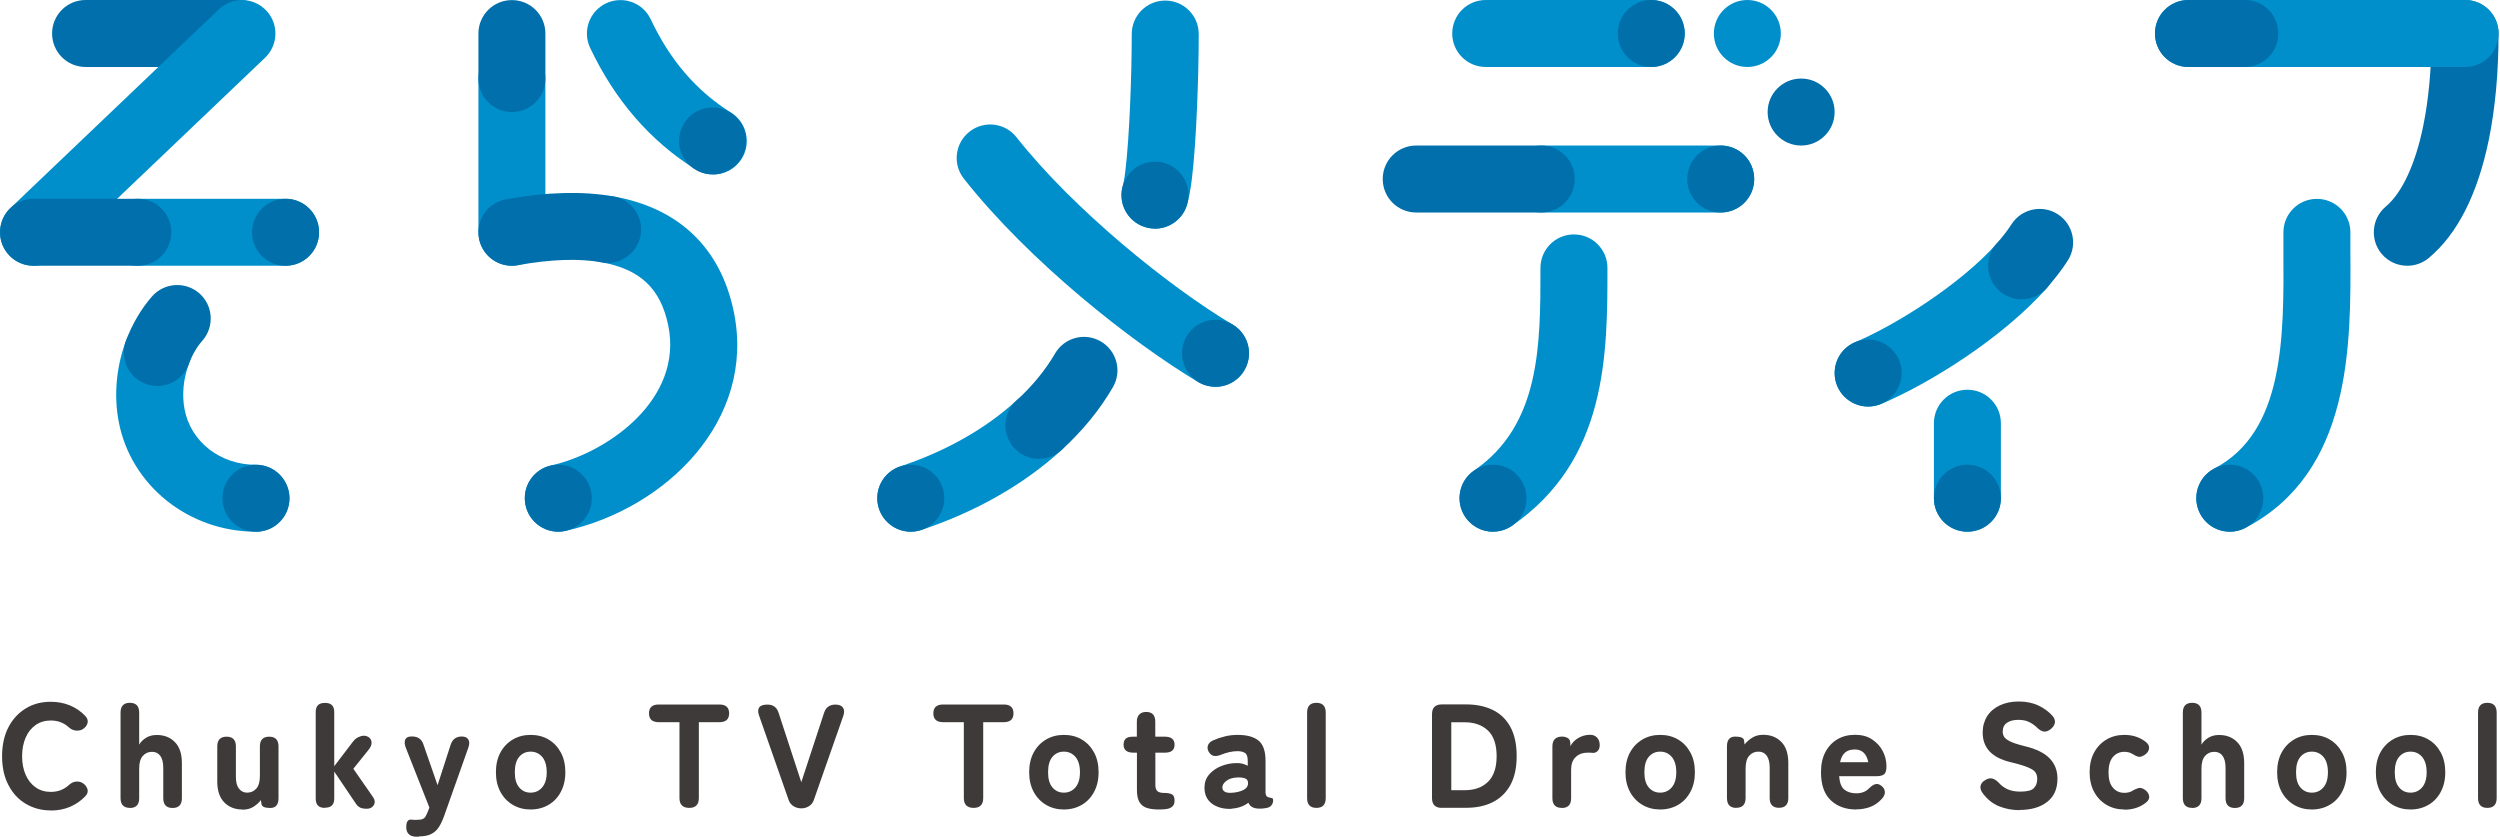 <svg width="499" height="167" viewBox="0 0 499 167" fill="none" xmlns="http://www.w3.org/2000/svg">
<path d="M10.14 161.761C8.281 161.761 6.61 161.311 5.127 160.428C3.644 159.546 2.498 158.288 1.672 156.673C0.827 155.058 0.414 153.143 0.414 150.946C0.414 148.749 0.827 146.796 1.672 145.181C2.498 143.567 3.662 142.309 5.127 141.407C6.592 140.506 8.263 140.074 10.14 140.074C11.53 140.074 12.807 140.318 13.971 140.807C15.135 141.295 16.149 141.989 17.013 142.891C17.463 143.379 17.613 143.867 17.463 144.374C17.313 144.862 16.994 145.257 16.543 145.519L16.393 145.613C16.093 145.782 15.698 145.857 15.172 145.82C14.647 145.782 14.159 145.557 13.708 145.144C12.732 144.261 11.53 143.811 10.14 143.811C8.976 143.811 7.981 144.111 7.117 144.712C6.254 145.313 5.596 146.139 5.127 147.209C4.658 148.28 4.413 149.519 4.413 150.946C4.413 152.373 4.658 153.593 5.127 154.664C5.596 155.715 6.254 156.56 7.117 157.161C7.981 157.762 8.976 158.062 10.14 158.062C11.53 158.062 12.732 157.612 13.708 156.729C14.159 156.316 14.609 156.072 15.079 156.016C15.548 155.959 15.98 156.016 16.393 156.241L16.449 156.278C16.9 156.523 17.219 156.898 17.426 157.405C17.613 157.931 17.501 158.419 17.069 158.888C16.205 159.809 15.172 160.522 14.008 161.029C12.825 161.536 11.549 161.78 10.14 161.78V161.761Z" fill="#3E3A39"/>
<path d="M25.921 161.254C24.682 161.254 24.062 160.597 24.062 159.301V142.233C24.062 140.938 24.682 140.281 25.921 140.281C27.161 140.281 27.78 140.938 27.78 142.233V148.636C28.062 148.129 28.494 147.679 29.113 147.284C29.733 146.89 30.447 146.702 31.291 146.702C32.775 146.702 33.977 147.172 34.897 148.11C35.836 149.049 36.305 150.457 36.305 152.298V159.32C36.305 160.616 35.685 161.273 34.446 161.273C33.207 161.273 32.587 160.616 32.587 159.32V153.218C32.587 152.185 32.381 151.396 31.986 150.852C31.592 150.326 31.047 150.063 30.353 150.063C29.602 150.063 29.001 150.326 28.513 150.871C28.024 151.415 27.78 152.26 27.78 153.424V159.32C27.78 160.616 27.161 161.273 25.921 161.273V161.254Z" fill="#3E3A39"/>
<path d="M48.381 161.574C46.897 161.574 45.696 161.104 44.775 160.165C43.837 159.227 43.367 157.818 43.367 155.978V148.993C43.367 147.698 43.987 147.041 45.226 147.041C46.465 147.041 47.085 147.698 47.085 148.993V155.096C47.085 156.11 47.291 156.898 47.705 157.424C48.118 157.95 48.662 158.213 49.319 158.213C50.071 158.213 50.671 157.95 51.16 157.405C51.648 156.861 51.873 156.016 51.873 154.852V148.993C51.873 147.698 52.493 147.041 53.732 147.041C54.971 147.041 55.591 147.698 55.591 148.993V159.32C55.591 160.616 55.046 161.273 53.938 161.273C52.831 161.273 52.267 161.01 52.192 160.485L52.08 159.696C51.704 160.184 51.216 160.635 50.596 161.029C49.977 161.423 49.244 161.611 48.362 161.611L48.381 161.574Z" fill="#3E3A39"/>
<path d="M64.837 161.254C63.617 161.254 63.016 160.634 63.016 159.433V142.12C63.016 140.9 63.617 140.299 64.837 140.299H64.893C66.114 140.299 66.715 140.9 66.715 142.12V152.936L70.376 148.129C70.714 147.678 71.071 147.359 71.484 147.153C71.878 146.965 72.272 146.852 72.611 146.852C73.042 146.852 73.399 146.984 73.7 147.228C74 147.472 74.15 147.81 74.169 148.223C74.188 148.636 74 149.105 73.587 149.631L70.526 153.443L74.413 159.038C74.713 159.451 74.826 159.846 74.789 160.202C74.732 160.559 74.563 160.86 74.282 161.085C74 161.31 73.643 161.423 73.23 161.423C72.629 161.423 72.16 161.348 71.859 161.179C71.559 161.029 71.296 160.784 71.071 160.465L66.715 154.006V159.395C66.715 160.615 66.114 161.216 64.893 161.216H64.837V161.254Z" fill="#3E3A39"/>
<path d="M83.621 167H82.907C82.306 166.963 81.837 166.775 81.537 166.437C81.236 166.099 81.086 165.667 81.086 165.104C81.086 163.996 81.443 163.508 82.137 163.602C82.306 163.602 82.494 163.639 82.663 163.639C82.832 163.639 83.02 163.639 83.189 163.639C83.715 163.639 84.109 163.583 84.372 163.47C84.635 163.357 84.823 163.17 84.973 162.907C85.123 162.644 85.273 162.287 85.461 161.837L85.705 161.179L80.992 149.237C80.729 148.543 80.71 147.998 80.898 147.604C81.086 147.209 81.48 147.003 82.043 147.003H82.288C83.414 147.003 84.147 147.529 84.503 148.561L87.338 156.729L89.967 148.599C90.324 147.547 91.056 147.003 92.183 147.003C92.803 147.003 93.253 147.209 93.478 147.604C93.723 147.998 93.723 148.543 93.478 149.237L88.634 162.907C88.315 163.789 87.958 164.54 87.564 165.141C87.169 165.742 86.644 166.193 86.024 166.493C85.404 166.794 84.597 166.944 83.621 166.944V167Z" fill="#3E3A39"/>
<path d="M105.913 161.573C104.599 161.573 103.416 161.273 102.364 160.653C101.313 160.034 100.487 159.17 99.886 158.062C99.285 156.936 98.984 155.64 98.984 154.138C98.984 152.636 99.285 151.303 99.886 150.195C100.487 149.087 101.313 148.223 102.364 147.604C103.416 146.984 104.599 146.684 105.913 146.684C107.227 146.684 108.448 146.984 109.481 147.604C110.532 148.223 111.339 149.087 111.94 150.195C112.541 151.303 112.842 152.617 112.842 154.138C112.842 155.659 112.541 156.936 111.94 158.062C111.339 159.189 110.513 160.053 109.481 160.653C108.448 161.254 107.246 161.573 105.913 161.573ZM105.913 158.212C106.852 158.212 107.622 157.856 108.223 157.161C108.823 156.466 109.124 155.452 109.124 154.138C109.124 152.824 108.823 151.791 108.223 151.077C107.622 150.383 106.852 150.026 105.913 150.026C104.974 150.026 104.204 150.383 103.622 151.077C103.04 151.772 102.758 152.786 102.758 154.138C102.758 155.49 103.04 156.466 103.622 157.161C104.204 157.856 104.955 158.212 105.913 158.212Z" fill="#3E3A39"/>
<path d="M137.575 161.254C136.28 161.254 135.623 160.597 135.623 159.301V144.148H131.492C130.196 144.148 129.539 143.566 129.539 142.383C129.539 141.2 130.196 140.618 131.492 140.618H143.584C144.88 140.618 145.537 141.2 145.537 142.383C145.537 143.566 144.88 144.148 143.584 144.148H139.491V159.301C139.491 160.597 138.852 161.254 137.575 161.254Z" fill="#3E3A39"/>
<path d="M159.956 161.348C159.411 161.348 158.886 161.216 158.416 160.935C157.947 160.653 157.609 160.24 157.421 159.696L151.525 142.872C151.262 142.158 151.262 141.614 151.525 141.219C151.788 140.825 152.333 140.637 153.178 140.637C154.304 140.637 155.037 141.163 155.393 142.233L159.937 156.128L164.5 142.233C164.857 141.163 165.608 140.637 166.772 140.637C167.485 140.637 167.974 140.844 168.255 141.238C168.537 141.632 168.556 142.196 168.33 142.872L162.435 159.696C162.247 160.24 161.909 160.653 161.439 160.935C160.97 161.216 160.482 161.348 159.956 161.348Z" fill="#3E3A39"/>
<path d="M194.333 161.254C193.038 161.254 192.381 160.597 192.381 159.301V144.148H188.25C186.954 144.148 186.297 143.566 186.297 142.383C186.297 141.2 186.954 140.618 188.25 140.618H200.342C201.637 140.618 202.295 141.2 202.295 142.383C202.295 143.566 201.637 144.148 200.342 144.148H196.249V159.301C196.249 160.597 195.61 161.254 194.333 161.254Z" fill="#3E3A39"/>
<path d="M212.35 161.573C211.036 161.573 209.853 161.273 208.802 160.653C207.75 160.034 206.924 159.17 206.323 158.062C205.722 156.936 205.422 155.64 205.422 154.138C205.422 152.636 205.722 151.303 206.323 150.195C206.924 149.087 207.75 148.223 208.802 147.604C209.853 146.984 211.036 146.684 212.35 146.684C213.665 146.684 214.885 146.984 215.918 147.604C216.97 148.223 217.777 149.087 218.378 150.195C218.979 151.303 219.279 152.617 219.279 154.138C219.279 155.659 218.979 156.936 218.378 158.062C217.777 159.189 216.951 160.053 215.918 160.653C214.885 161.254 213.684 161.573 212.35 161.573ZM212.35 158.212C213.289 158.212 214.059 157.856 214.66 157.161C215.261 156.466 215.561 155.452 215.561 154.138C215.561 152.824 215.261 151.791 214.66 151.077C214.059 150.383 213.289 150.026 212.35 150.026C211.412 150.026 210.642 150.383 210.06 151.077C209.478 151.772 209.196 152.786 209.196 154.138C209.196 155.49 209.478 156.466 210.06 157.161C210.642 157.856 211.393 158.212 212.35 158.212Z" fill="#3E3A39"/>
<path d="M231.344 161.573C230.406 161.573 229.598 161.479 228.941 161.273C228.284 161.066 227.777 160.672 227.439 160.109C227.101 159.545 226.932 158.738 226.932 157.686V150.232H226.218C224.923 150.232 224.266 149.706 224.266 148.636C224.266 148.129 224.397 147.735 224.679 147.453C224.96 147.172 225.449 147.04 226.181 147.04H226.913V144.055C226.913 143.435 227.082 142.947 227.401 142.609C227.721 142.271 228.19 142.102 228.772 142.102C229.993 142.102 230.593 142.759 230.593 144.055V147.04H232.49C233.785 147.04 234.443 147.566 234.443 148.636C234.443 149.706 233.804 150.232 232.527 150.232H230.612V156.71C230.612 157.311 230.762 157.724 231.063 157.949C231.363 158.175 231.795 158.269 232.377 158.269C233.053 158.269 233.56 158.362 233.917 158.55C234.274 158.738 234.443 159.151 234.443 159.808C234.443 160.334 234.292 160.728 233.992 160.991C233.692 161.254 233.316 161.404 232.847 161.479C232.377 161.554 231.87 161.573 231.344 161.573Z" fill="#3E3A39"/>
<path d="M245.841 161.442C244.282 161.517 242.986 161.179 241.954 160.447C240.921 159.696 240.414 158.626 240.414 157.199C240.414 156.203 240.714 155.34 241.315 154.626C241.916 153.913 242.686 153.349 243.644 152.955C244.601 152.561 245.578 152.335 246.61 152.317C247.061 152.279 247.493 152.317 247.906 152.41C248.319 152.523 248.695 152.655 249.051 152.842V151.904C249.051 151.077 248.882 150.552 248.526 150.307C248.169 150.063 247.662 149.932 247.023 149.932C246.498 149.932 245.953 149.988 245.39 150.12C244.827 150.251 244.282 150.42 243.756 150.627C243.193 150.871 242.705 150.946 242.292 150.871C241.879 150.796 241.559 150.533 241.278 150.082C241.015 149.632 240.959 149.2 241.109 148.768C241.259 148.336 241.616 147.998 242.198 147.754C242.911 147.435 243.662 147.191 244.489 146.984C245.315 146.777 246.16 146.684 247.042 146.684C248.864 146.684 250.253 147.059 251.192 147.81C252.131 148.561 252.6 149.913 252.6 151.885V158.081C252.6 158.288 252.6 158.419 252.638 158.494C252.694 158.776 252.807 158.945 252.976 159.039C253.145 159.133 253.314 159.189 253.483 159.208C253.652 159.245 253.821 159.283 253.933 159.32C254.065 159.377 254.121 159.489 254.121 159.696C254.121 160.071 254.027 160.409 253.821 160.691C253.614 160.991 253.276 161.179 252.807 161.273C252.581 161.311 252.356 161.348 252.131 161.367C251.887 161.405 251.642 161.404 251.398 161.404C250.234 161.404 249.502 161.01 249.183 160.222C248.281 160.916 247.174 161.311 245.859 161.404L245.841 161.442ZM245.747 158.25C246.779 158.194 247.624 157.987 248.244 157.649C248.864 157.311 249.145 156.823 249.108 156.222C249.089 155.772 248.864 155.471 248.45 155.34C248.037 155.208 247.512 155.152 246.911 155.189C246.009 155.227 245.296 155.452 244.751 155.884C244.226 156.297 243.963 156.748 243.982 157.217C244 157.555 244.151 157.818 244.432 158.006C244.714 158.194 245.146 158.269 245.747 158.25Z" fill="#3E3A39"/>
<path d="M262.757 161.254C261.518 161.254 260.898 160.597 260.898 159.301V142.233C260.898 140.938 261.518 140.281 262.757 140.281C263.997 140.281 264.616 140.938 264.616 142.233V159.301C264.616 160.597 263.997 161.254 262.757 161.254Z" fill="#3E3A39"/>
<path d="M287.781 161.254C286.485 161.254 285.828 160.597 285.828 159.302V142.553C285.828 141.257 286.485 140.6 287.781 140.6H292.644C294.653 140.6 296.399 140.957 297.92 141.689C299.441 142.421 300.605 143.529 301.45 145.05C302.295 146.571 302.727 148.524 302.727 150.908C302.727 153.293 302.295 155.208 301.45 156.729C300.605 158.25 299.422 159.377 297.92 160.128C296.418 160.879 294.653 161.236 292.644 161.236H287.781V161.254ZM289.677 157.724H292.362C294.296 157.724 295.836 157.18 296.981 156.072C298.127 154.964 298.728 153.256 298.728 150.946C298.728 148.637 298.146 146.89 296.981 145.801C295.817 144.712 294.278 144.168 292.362 144.168H289.677V157.724Z" fill="#3E3A39"/>
<path d="M311.718 161.255C310.479 161.255 309.859 160.597 309.859 159.302V148.975C309.859 147.679 310.517 147.022 311.812 147.022C312.225 147.022 312.601 147.134 312.939 147.322C313.277 147.51 313.446 147.923 313.446 148.486V148.937C313.802 148.242 314.347 147.698 315.061 147.285C315.793 146.872 316.563 146.665 317.351 146.665C317.971 146.665 318.459 146.853 318.797 147.247C319.135 147.623 319.304 148.111 319.304 148.712C319.304 149.256 319.154 149.669 318.853 149.932C318.553 150.195 318.253 150.308 317.915 150.27C317.764 150.27 317.577 150.233 317.408 150.233C317.22 150.233 317.013 150.233 316.807 150.233C315.905 150.233 315.136 150.514 314.516 151.096C313.896 151.678 313.596 152.523 313.596 153.65V159.321C313.596 160.616 312.976 161.273 311.737 161.273L311.718 161.255Z" fill="#3E3A39"/>
<path d="M331.374 161.573C330.06 161.573 328.877 161.273 327.825 160.653C326.774 160.034 325.947 159.17 325.347 158.062C324.746 156.936 324.445 155.64 324.445 154.138C324.445 152.636 324.746 151.303 325.347 150.195C325.947 149.087 326.774 148.223 327.825 147.604C328.877 146.984 330.06 146.684 331.374 146.684C332.688 146.684 333.909 146.984 334.941 147.604C335.993 148.223 336.8 149.087 337.401 150.195C338.002 151.303 338.302 152.617 338.302 154.138C338.302 155.659 338.002 156.936 337.401 158.062C336.8 159.189 335.974 160.053 334.941 160.653C333.909 161.254 332.707 161.573 331.374 161.573ZM331.374 158.212C332.313 158.212 333.083 157.856 333.683 157.161C334.284 156.466 334.585 155.452 334.585 154.138C334.585 152.824 334.284 151.791 333.683 151.077C333.083 150.383 332.313 150.026 331.374 150.026C330.435 150.026 329.665 150.383 329.083 151.077C328.501 151.772 328.219 152.786 328.219 154.138C328.219 155.49 328.501 156.466 329.083 157.161C329.665 157.856 330.416 158.212 331.374 158.212Z" fill="#3E3A39"/>
<path d="M346.562 161.255C345.323 161.255 344.703 160.597 344.703 159.302V148.975C344.703 147.679 345.248 147.022 346.355 147.022C347.463 147.022 348.064 147.285 348.12 147.81L348.214 148.599C348.609 148.092 349.116 147.641 349.735 147.247C350.355 146.853 351.087 146.665 351.932 146.665C353.416 146.665 354.617 147.134 355.537 148.073C356.476 149.012 356.946 150.42 356.946 152.26V159.283C356.946 160.579 356.326 161.236 355.087 161.236C353.847 161.236 353.228 160.579 353.228 159.283V153.181C353.228 152.148 353.021 151.359 352.627 150.815C352.233 150.289 351.688 150.026 350.993 150.026C350.242 150.026 349.641 150.289 349.153 150.833C348.665 151.378 348.421 152.223 348.421 153.387V159.283C348.421 160.579 347.801 161.236 346.562 161.236V161.255Z" fill="#3E3A39"/>
<path d="M370.491 161.574C368.407 161.574 366.717 160.954 365.422 159.734C364.126 158.513 363.469 156.635 363.469 154.138C363.469 152.58 363.75 151.247 364.332 150.139C364.915 149.031 365.722 148.167 366.736 147.566C367.75 146.965 368.933 146.665 370.266 146.665C371.599 146.665 372.744 146.965 373.664 147.585C374.603 148.205 375.317 148.975 375.805 149.932C376.293 150.89 376.537 151.885 376.537 152.955C376.537 153.8 376.368 154.345 376.03 154.57C375.692 154.814 375.223 154.927 374.585 154.927H367.093C367.187 156.241 367.543 157.142 368.163 157.631C368.783 158.119 369.571 158.344 370.51 158.344C371.543 158.344 372.369 158.044 372.989 157.424C373.439 156.973 373.852 156.673 374.247 156.542C374.641 156.41 375.035 156.485 375.467 156.804C375.918 157.124 376.162 157.518 376.218 158.006C376.274 158.494 376.049 158.983 375.58 159.49C374.904 160.222 374.153 160.748 373.289 161.067C372.425 161.386 371.486 161.555 370.454 161.555L370.491 161.574ZM367.28 152.129H372.913C372.557 150.439 371.674 149.594 370.228 149.594C369.44 149.594 368.801 149.782 368.313 150.176C367.825 150.571 367.487 151.209 367.28 152.129Z" fill="#3E3A39"/>
<path d="M403.104 161.705C401.621 161.705 400.25 161.442 398.973 160.916C397.697 160.391 396.608 159.508 395.706 158.269C395.331 157.743 395.218 157.255 395.331 156.785C395.462 156.335 395.781 155.959 396.326 155.659C396.833 155.358 397.302 155.283 397.734 155.415C398.166 155.546 398.579 155.828 398.992 156.278C399.48 156.823 400.081 157.255 400.757 157.555C401.452 157.856 402.278 158.006 403.255 158.006C404.606 158.006 405.508 157.781 405.958 157.311C406.409 156.842 406.634 156.241 406.634 155.471C406.634 154.983 406.522 154.551 406.296 154.194C406.071 153.837 405.583 153.499 404.813 153.18C404.062 152.861 402.898 152.504 401.321 152.129C399.405 151.678 398.016 150.946 397.096 149.951C396.176 148.956 395.744 147.697 395.744 146.214C395.744 144.975 396.044 143.905 396.626 142.966C397.208 142.046 398.053 141.313 399.124 140.806C400.194 140.299 401.452 140.018 402.917 140.018C404.456 140.018 405.789 140.299 406.916 140.844C408.043 141.389 408.981 142.083 409.695 142.909C410.089 143.379 410.239 143.848 410.146 144.318C410.052 144.787 409.751 145.2 409.263 145.576C408.775 145.951 408.305 146.083 407.874 146.008C407.442 145.914 407.01 145.651 406.578 145.219C406.146 144.787 405.639 144.43 405.038 144.13C404.437 143.829 403.724 143.679 402.86 143.679C401.94 143.679 401.189 143.867 400.607 144.261C400.025 144.637 399.743 145.238 399.743 146.045C399.743 146.364 399.818 146.684 399.987 147.003C400.156 147.322 400.551 147.641 401.17 147.96C401.79 148.28 402.785 148.599 404.137 148.937C406.428 149.481 408.099 150.307 409.132 151.396C410.164 152.486 410.671 153.837 410.671 155.415C410.671 157.443 409.995 158.982 408.625 160.053C407.254 161.123 405.414 161.667 403.104 161.667V161.705Z" fill="#3E3A39"/>
<path d="M424.015 161.573C422.7 161.573 421.517 161.273 420.466 160.653C419.414 160.034 418.588 159.17 417.987 158.062C417.386 156.936 417.086 155.64 417.086 154.138C417.086 152.636 417.386 151.303 417.987 150.195C418.588 149.087 419.414 148.223 420.466 147.604C421.517 146.984 422.7 146.684 424.015 146.684C425.648 146.684 427.056 147.134 428.239 148.036C428.765 148.43 429.009 148.88 428.953 149.369C428.896 149.857 428.652 150.27 428.164 150.608C427.695 150.946 427.282 151.096 426.944 151.059C426.606 151.021 426.155 150.814 425.611 150.476C425.16 150.195 424.634 150.063 424.015 150.063C423.076 150.063 422.306 150.42 421.724 151.115C421.142 151.81 420.86 152.824 420.86 154.175C420.86 155.527 421.142 156.504 421.724 157.199C422.306 157.893 423.057 158.25 424.015 158.25C424.597 158.25 425.122 158.137 425.554 157.893C426.061 157.574 426.512 157.386 426.887 157.292C427.263 157.199 427.676 157.33 428.164 157.668C428.634 158.025 428.896 158.438 428.972 158.907C429.047 159.377 428.821 159.808 428.333 160.203C427.15 161.142 425.723 161.611 424.033 161.611L424.015 161.573Z" fill="#3E3A39"/>
<path d="M437.554 161.254C436.315 161.254 435.695 160.597 435.695 159.301V142.233C435.695 140.938 436.315 140.281 437.554 140.281C438.793 140.281 439.413 140.938 439.413 142.233V148.636C439.695 148.129 440.127 147.679 440.746 147.284C441.366 146.89 442.079 146.702 442.924 146.702C444.408 146.702 445.609 147.172 446.529 148.11C447.468 149.049 447.938 150.457 447.938 152.298V159.32C447.938 160.616 447.318 161.273 446.079 161.273C444.84 161.273 444.22 160.616 444.22 159.32V153.218C444.22 152.185 444.013 151.396 443.619 150.852C443.225 150.326 442.68 150.063 441.985 150.063C441.234 150.063 440.634 150.326 440.145 150.871C439.657 151.415 439.413 152.26 439.413 153.424V159.32C439.413 160.616 438.793 161.273 437.554 161.273V161.254Z" fill="#3E3A39"/>
<path d="M461.444 161.573C460.13 161.573 458.947 161.273 457.895 160.653C456.844 160.034 456.018 159.17 455.417 158.062C454.816 156.936 454.516 155.64 454.516 154.138C454.516 152.636 454.816 151.303 455.417 150.195C456.018 149.087 456.844 148.223 457.895 147.604C458.947 146.984 460.13 146.684 461.444 146.684C462.759 146.684 463.979 146.984 465.012 147.604C466.063 148.223 466.871 149.087 467.472 150.195C468.072 151.303 468.373 152.617 468.373 154.138C468.373 155.659 468.072 156.936 467.472 158.062C466.871 159.189 466.045 160.053 465.012 160.653C463.979 161.254 462.777 161.573 461.444 161.573ZM461.444 158.212C462.383 158.212 463.153 157.856 463.754 157.161C464.355 156.466 464.655 155.452 464.655 154.138C464.655 152.824 464.355 151.791 463.754 151.077C463.153 150.383 462.383 150.026 461.444 150.026C460.505 150.026 459.736 150.383 459.153 151.077C458.571 151.772 458.29 152.786 458.29 154.138C458.29 155.49 458.571 156.466 459.153 157.161C459.736 157.856 460.487 158.212 461.444 158.212Z" fill="#3E3A39"/>
<path d="M481.147 161.573C479.833 161.573 478.65 161.273 477.599 160.653C476.547 160.034 475.721 159.17 475.12 158.062C474.519 156.936 474.219 155.64 474.219 154.138C474.219 152.636 474.519 151.303 475.12 150.195C475.721 149.087 476.547 148.223 477.599 147.604C478.65 146.984 479.833 146.684 481.147 146.684C482.462 146.684 483.682 146.984 484.715 147.604C485.766 148.223 486.574 149.087 487.175 150.195C487.775 151.303 488.076 152.617 488.076 154.138C488.076 155.659 487.775 156.936 487.175 158.062C486.574 159.189 485.748 160.053 484.715 160.653C483.682 161.254 482.48 161.573 481.147 161.573ZM481.147 158.212C482.086 158.212 482.856 157.856 483.457 157.161C484.058 156.466 484.358 155.452 484.358 154.138C484.358 152.824 484.058 151.791 483.457 151.077C482.856 150.383 482.086 150.026 481.147 150.026C480.209 150.026 479.439 150.383 478.857 151.077C478.275 151.772 477.993 152.786 477.993 154.138C477.993 155.49 478.275 156.466 478.857 157.161C479.439 157.856 480.19 158.212 481.147 158.212Z" fill="#3E3A39"/>
<path d="M496.476 161.254C495.237 161.254 494.617 160.597 494.617 159.301V142.233C494.617 140.938 495.237 140.281 496.476 140.281C497.715 140.281 498.335 140.938 498.335 142.233V159.301C498.335 160.597 497.715 161.254 496.476 161.254Z" fill="#3E3A39"/>
<path d="M102.177 53.044C98.478 53.044 95.492 50.059 95.492 46.36V15.66C95.492 11.961 98.478 8.975 102.177 8.975C105.876 8.975 108.861 11.961 108.861 15.66V46.36C108.861 50.059 105.876 53.044 102.177 53.044Z" fill="#008FCA"/>
<path d="M102.177 22.363C98.478 22.363 95.492 19.377 95.492 15.678V6.703C95.492 3.004 98.478 0.019 102.177 0.019C105.876 0.019 108.861 3.004 108.861 6.703V15.678C108.861 19.377 105.876 22.363 102.177 22.363Z" fill="#006FAB"/>
<path d="M111.428 106.126C108.368 106.126 105.608 104.004 104.913 100.887C104.106 97.282 106.378 93.715 109.983 92.907C121.23 90.391 136.439 79.764 133.378 64.93C131.857 57.607 127.783 53.739 120.122 52.368C116.479 51.711 114.057 48.256 114.714 44.614C115.372 40.971 118.826 38.568 122.469 39.206C135.538 41.534 143.837 49.496 146.466 62.226C150.953 83.913 132.909 101.507 112.893 105.957C112.405 106.07 111.917 106.126 111.428 106.126Z" fill="#008FCA"/>
<path d="M102.172 53.044C98.999 53.044 96.201 50.791 95.6 47.561C94.943 43.937 97.347 40.445 100.971 39.788C109.082 38.304 116.311 38.117 122.451 39.206C126.094 39.863 128.516 43.318 127.859 46.961C127.202 50.603 123.747 53.007 120.104 52.368C115.522 51.542 109.908 51.748 103.374 52.931C102.961 53.007 102.567 53.044 102.172 53.044Z" fill="#006FAB"/>
<path d="M111.435 106.126C115.126 106.126 118.119 103.133 118.119 99.441C118.119 95.749 115.126 92.757 111.435 92.757C107.743 92.757 104.75 95.749 104.75 99.441C104.75 103.133 107.743 106.126 111.435 106.126Z" fill="#006FAA"/>
<path d="M142.351 34.812C141.149 34.812 139.91 34.493 138.821 33.798C129.808 28.165 122.748 20.016 117.791 9.558C116.213 6.215 117.641 2.235 120.983 0.657C124.325 -0.92 128.306 0.507 129.883 3.849C133.77 12.074 139.008 18.157 145.918 22.476C149.054 24.429 149.993 28.56 148.04 31.695C146.763 33.723 144.585 34.831 142.369 34.831L142.351 34.812Z" fill="#008FCA"/>
<path d="M142.231 34.812C145.923 34.812 148.916 31.819 148.916 28.127C148.916 24.435 145.923 21.443 142.231 21.443C138.54 21.443 135.547 24.435 135.547 28.127C135.547 31.819 138.54 34.812 142.231 34.812Z" fill="#006FAA"/>
<path d="M372.887 81.153C370.278 81.153 367.799 79.613 366.729 77.078C365.283 73.68 366.879 69.755 370.277 68.309C378.614 64.779 391.364 56.687 398.555 48.613C401.015 45.852 405.24 45.608 408 48.068C410.76 50.528 411.004 54.753 408.544 57.513C399.569 67.577 385.13 76.552 375.497 80.627C374.652 80.984 373.77 81.153 372.887 81.153Z" fill="#008FCA"/>
<path d="M403.519 59.748C401.942 59.748 400.346 59.184 399.069 58.058C396.309 55.598 396.065 51.373 398.524 48.613C399.726 47.28 400.703 45.984 401.472 44.801C403.444 41.684 407.594 40.764 410.692 42.736C413.809 44.708 414.729 48.839 412.757 51.955C411.612 53.758 410.185 55.617 408.514 57.495C407.199 58.978 405.359 59.729 403.519 59.729V59.748Z" fill="#006FAB"/>
<path d="M372.88 81.134C376.572 81.134 379.564 78.141 379.564 74.45C379.564 70.758 376.572 67.765 372.88 67.765C369.188 67.765 366.195 70.758 366.195 74.45C366.195 78.141 369.188 81.134 372.88 81.134Z" fill="#006FAA"/>
<path d="M392.692 106.126C388.993 106.126 386.008 103.14 386.008 99.441V84.476C386.008 80.777 388.993 77.792 392.692 77.792C396.391 77.792 399.377 80.777 399.377 84.476V99.441C399.377 103.14 396.391 106.126 392.692 106.126Z" fill="#008FCA"/>
<path d="M392.692 106.126C396.384 106.126 399.377 103.133 399.377 99.441C399.377 95.749 396.384 92.757 392.692 92.757C389.001 92.757 386.008 95.749 386.008 99.441C386.008 103.133 389.001 106.126 392.692 106.126Z" fill="#006FAA"/>
<path d="M298.012 106.126C295.89 106.126 293.787 105.112 292.492 103.215C290.408 100.173 291.178 96.005 294.219 93.921C307.476 84.833 307.476 68.891 307.476 53.476C307.476 49.777 310.461 46.791 314.16 46.791C317.859 46.791 320.845 49.777 320.845 53.476C320.845 70.581 320.845 91.893 301.768 104.943C300.603 105.731 299.289 106.107 297.993 106.107L298.012 106.126Z" fill="#008FCA"/>
<path d="M298.005 106.126C301.697 106.126 304.689 103.133 304.689 99.441C304.689 95.749 301.697 92.757 298.005 92.757C294.313 92.757 291.32 95.749 291.32 99.441C291.32 103.133 294.313 106.126 298.005 106.126Z" fill="#006FAA"/>
<path d="M329.58 13.369H296.552C292.853 13.369 289.867 10.383 289.867 6.684C289.867 2.985 292.853 0 296.552 0H329.58C333.279 0 336.264 2.985 336.264 6.684C336.264 10.383 333.279 13.369 329.58 13.369Z" fill="#008FCA"/>
<path d="M329.591 13.369C333.282 13.369 336.275 10.376 336.275 6.684C336.275 2.993 333.282 0 329.591 0C325.899 0 322.906 2.993 322.906 6.684C322.906 10.376 325.899 13.369 329.591 13.369Z" fill="#006FAA"/>
<path d="M343.448 42.416H307.622C303.923 42.416 300.938 39.431 300.938 35.732C300.938 32.033 303.923 29.047 307.622 29.047H343.448C347.147 29.047 350.132 32.033 350.132 35.732C350.132 39.431 347.147 42.416 343.448 42.416Z" fill="#008FCA"/>
<path d="M307.631 42.416H282.677C278.978 42.416 275.992 39.431 275.992 35.732C275.992 32.033 278.978 29.047 282.677 29.047H307.631C311.33 29.047 314.315 32.033 314.315 35.732C314.315 39.431 311.33 42.416 307.631 42.416Z" fill="#006FAB"/>
<path d="M343.458 42.416C347.15 42.416 350.142 39.424 350.142 35.732C350.142 32.04 347.15 29.047 343.458 29.047C339.766 29.047 336.773 32.04 336.773 35.732C336.773 39.424 339.766 42.416 343.458 42.416Z" fill="#006FAA"/>
<path d="M348.77 13.369C352.462 13.369 355.455 10.376 355.455 6.684C355.455 2.993 352.462 0 348.77 0C345.079 0 342.086 2.993 342.086 6.684C342.086 10.376 345.079 13.369 348.77 13.369Z" fill="#008FCA"/>
<path d="M359.505 29.048C363.197 29.048 366.189 26.055 366.189 22.363C366.189 18.672 363.197 15.679 359.505 15.679C355.813 15.679 352.82 18.672 352.82 22.363C352.82 26.055 355.813 29.048 359.505 29.048Z" fill="#006FAA"/>
<path d="M242.585 77.21C241.421 77.21 240.238 76.909 239.168 76.271C225.762 68.253 205.389 52.143 192.395 35.676C190.105 32.784 190.593 28.578 193.503 26.288C196.395 23.997 200.601 24.485 202.892 27.395C214.327 41.872 233.253 57.156 246.04 64.798C249.214 66.695 250.246 70.788 248.35 73.962C247.092 76.064 244.876 77.229 242.604 77.229L242.585 77.21Z" fill="#008FCA"/>
<path d="M242.614 77.191C246.306 77.191 249.299 74.198 249.299 70.507C249.299 66.815 246.306 63.822 242.614 63.822C238.922 63.822 235.93 66.815 235.93 70.507C235.93 74.198 238.922 77.191 242.614 77.191Z" fill="#006FAA"/>
<path d="M230.535 45.627C229.84 45.627 229.127 45.515 228.432 45.289C224.921 44.125 223.024 40.351 224.17 36.859C224.17 36.802 224.395 36.108 224.639 33.967C225.428 27.452 225.897 15.04 225.897 6.797C225.897 3.098 228.883 0.113 232.582 0.113C236.281 0.113 239.266 3.098 239.266 6.797C239.266 15.322 238.797 28.297 237.914 35.582C237.614 38.042 237.276 39.769 236.863 41.046C235.943 43.862 233.314 45.646 230.516 45.646L230.535 45.627Z" fill="#008FCA"/>
<path d="M230.536 45.627C234.228 45.627 237.221 42.635 237.221 38.943C237.221 35.251 234.228 32.258 230.536 32.258C226.844 32.258 223.852 35.251 223.852 38.943C223.852 42.635 226.844 45.627 230.536 45.627Z" fill="#006FAA"/>
<path d="M181.783 106.126C178.985 106.126 176.375 104.342 175.437 101.544C174.272 98.033 176.169 94.259 179.68 93.095C188.749 90.09 196.767 85.565 202.85 79.97C205.573 77.472 209.798 77.66 212.295 80.383C214.792 83.106 214.605 87.33 211.882 89.828C204.409 96.681 194.72 102.201 183.867 105.788C183.173 106.013 182.459 106.126 181.764 106.126H181.783Z" fill="#008FCA"/>
<path d="M207.383 91.593C205.581 91.593 203.778 90.861 202.445 89.415C199.948 86.692 200.135 82.467 202.858 79.97C206.088 77.022 208.679 73.849 210.575 70.582C212.415 67.39 216.509 66.282 219.701 68.141C222.893 69.981 224.001 74.074 222.142 77.266C219.569 81.735 216.114 85.96 211.89 89.828C210.613 91.011 208.998 91.574 207.383 91.574V91.593Z" fill="#006FAB"/>
<path d="M181.794 106.126C185.486 106.126 188.478 103.133 188.478 99.441C188.478 95.749 185.486 92.757 181.794 92.757C178.102 92.757 175.109 95.749 175.109 99.441C175.109 103.133 178.102 106.126 181.794 106.126Z" fill="#006FAA"/>
<path d="M480.495 53.044C478.58 53.044 476.683 52.237 475.369 50.66C473.003 47.824 473.379 43.618 476.195 41.234C479.443 38.511 482.11 32.803 483.668 25.18C484.776 19.772 485.339 13.557 485.339 6.684C485.339 2.985 488.325 0 492.024 0C495.723 0 498.708 2.985 498.708 6.684C498.708 14.458 498.051 21.574 496.774 27.865C494.54 38.736 490.522 46.698 484.795 51.486C483.537 52.537 482.016 53.044 480.514 53.044H480.495Z" fill="#006FAB"/>
<path d="M492.04 13.369H436.817C433.118 13.369 430.133 10.383 430.133 6.684C430.133 2.985 433.118 0 436.817 0H492.04C495.739 0 498.724 2.985 498.724 6.684C498.724 10.383 495.739 13.369 492.04 13.369Z" fill="#008FCA"/>
<path d="M448.065 13.369H436.817C433.118 13.369 430.133 10.383 430.133 6.684C430.133 2.985 433.118 0 436.817 0H448.065C451.764 0 454.749 2.985 454.749 6.684C454.749 10.383 451.764 13.369 448.065 13.369Z" fill="#006FAB"/>
<path d="M445.067 106.125C442.644 106.125 440.316 104.811 439.133 102.52C437.424 99.253 438.701 95.216 441.987 93.508C455.976 86.222 455.863 67.183 455.769 50.377C455.769 49.007 455.769 47.674 455.769 46.378C455.769 42.679 458.755 39.694 462.454 39.694C466.153 39.694 469.138 42.679 469.138 46.378C469.138 47.655 469.138 48.969 469.138 50.302C469.251 68.891 469.401 94.334 448.165 105.374C447.188 105.881 446.118 106.125 445.085 106.125H445.067Z" fill="#008FCA"/>
<path d="M445.075 106.126C448.767 106.126 451.76 103.133 451.76 99.441C451.76 95.749 448.767 92.757 445.075 92.757C441.383 92.757 438.391 95.749 438.391 99.441C438.391 103.133 441.383 106.126 445.075 106.126Z" fill="#006FAA"/>
<path d="M47.783 13.369H17.083C13.384 13.369 10.398 10.383 10.398 6.684C10.398 2.985 13.384 0 17.083 0H47.783C51.482 0 54.467 2.985 54.467 6.684C54.467 10.383 51.482 13.369 47.783 13.369Z" fill="#006FAB"/>
<path d="M6.691 53.044C4.926 53.044 3.161 52.349 1.847 50.979C-0.707 48.312 -0.594 44.069 2.072 41.534L43.681 1.859C46.348 -0.695 50.591 -0.582 53.126 2.084C55.68 4.75 55.567 8.994 52.901 11.529L11.291 51.204C9.996 52.443 8.344 53.044 6.672 53.044H6.691Z" fill="#008FCA"/>
<path d="M51.088 106.126C37.644 106.126 26.115 96.888 23.692 84.157C22.697 78.937 23.204 73.211 25.138 68.028C26.415 64.573 30.264 62.789 33.738 64.085C37.193 65.362 38.977 69.211 37.681 72.685C36.592 75.614 36.292 78.806 36.836 81.679C38.075 88.213 43.953 92.776 51.106 92.776C54.693 92.776 57.791 95.761 57.791 99.46C57.791 103.159 54.806 106.145 51.106 106.145L51.088 106.126Z" fill="#008FCA"/>
<path d="M31.413 77.041C30.643 77.041 29.855 76.909 29.085 76.627C25.63 75.351 23.846 71.501 25.142 68.028C26.381 64.686 28.183 61.625 30.362 59.146C32.803 56.386 37.027 56.123 39.806 58.564C42.566 61.005 42.829 65.23 40.388 68.009C39.281 69.248 38.361 70.863 37.684 72.666C36.689 75.37 34.136 77.041 31.413 77.041Z" fill="#006FAB"/>
<path d="M51.083 106.126C54.775 106.126 57.767 103.133 57.767 99.441C57.767 95.749 54.775 92.757 51.083 92.757C47.391 92.757 44.398 95.749 44.398 99.441C44.398 103.133 47.391 106.126 51.083 106.126Z" fill="#006FAA"/>
<path d="M57 53.044H27.52C23.821 53.044 20.836 50.059 20.836 46.36C20.836 42.661 23.821 39.675 27.52 39.675H57C60.699 39.675 63.684 42.661 63.684 46.36C63.684 50.059 60.699 53.044 57 53.044Z" fill="#008FCA"/>
<path d="M27.505 53.044H6.7C3.001 53.044 0.016 50.059 0.016 46.36C0.016 42.661 3.001 39.675 6.7 39.675H27.505C31.204 39.675 34.189 42.661 34.189 46.36C34.189 50.059 31.204 53.044 27.505 53.044Z" fill="#006FAB"/>
<path d="M56.997 53.044C60.689 53.044 63.681 50.051 63.681 46.36C63.681 42.668 60.689 39.675 56.997 39.675C53.305 39.675 50.312 42.668 50.312 46.36C50.312 50.051 53.305 53.044 56.997 53.044Z" fill="#006FAA"/>
</svg>
